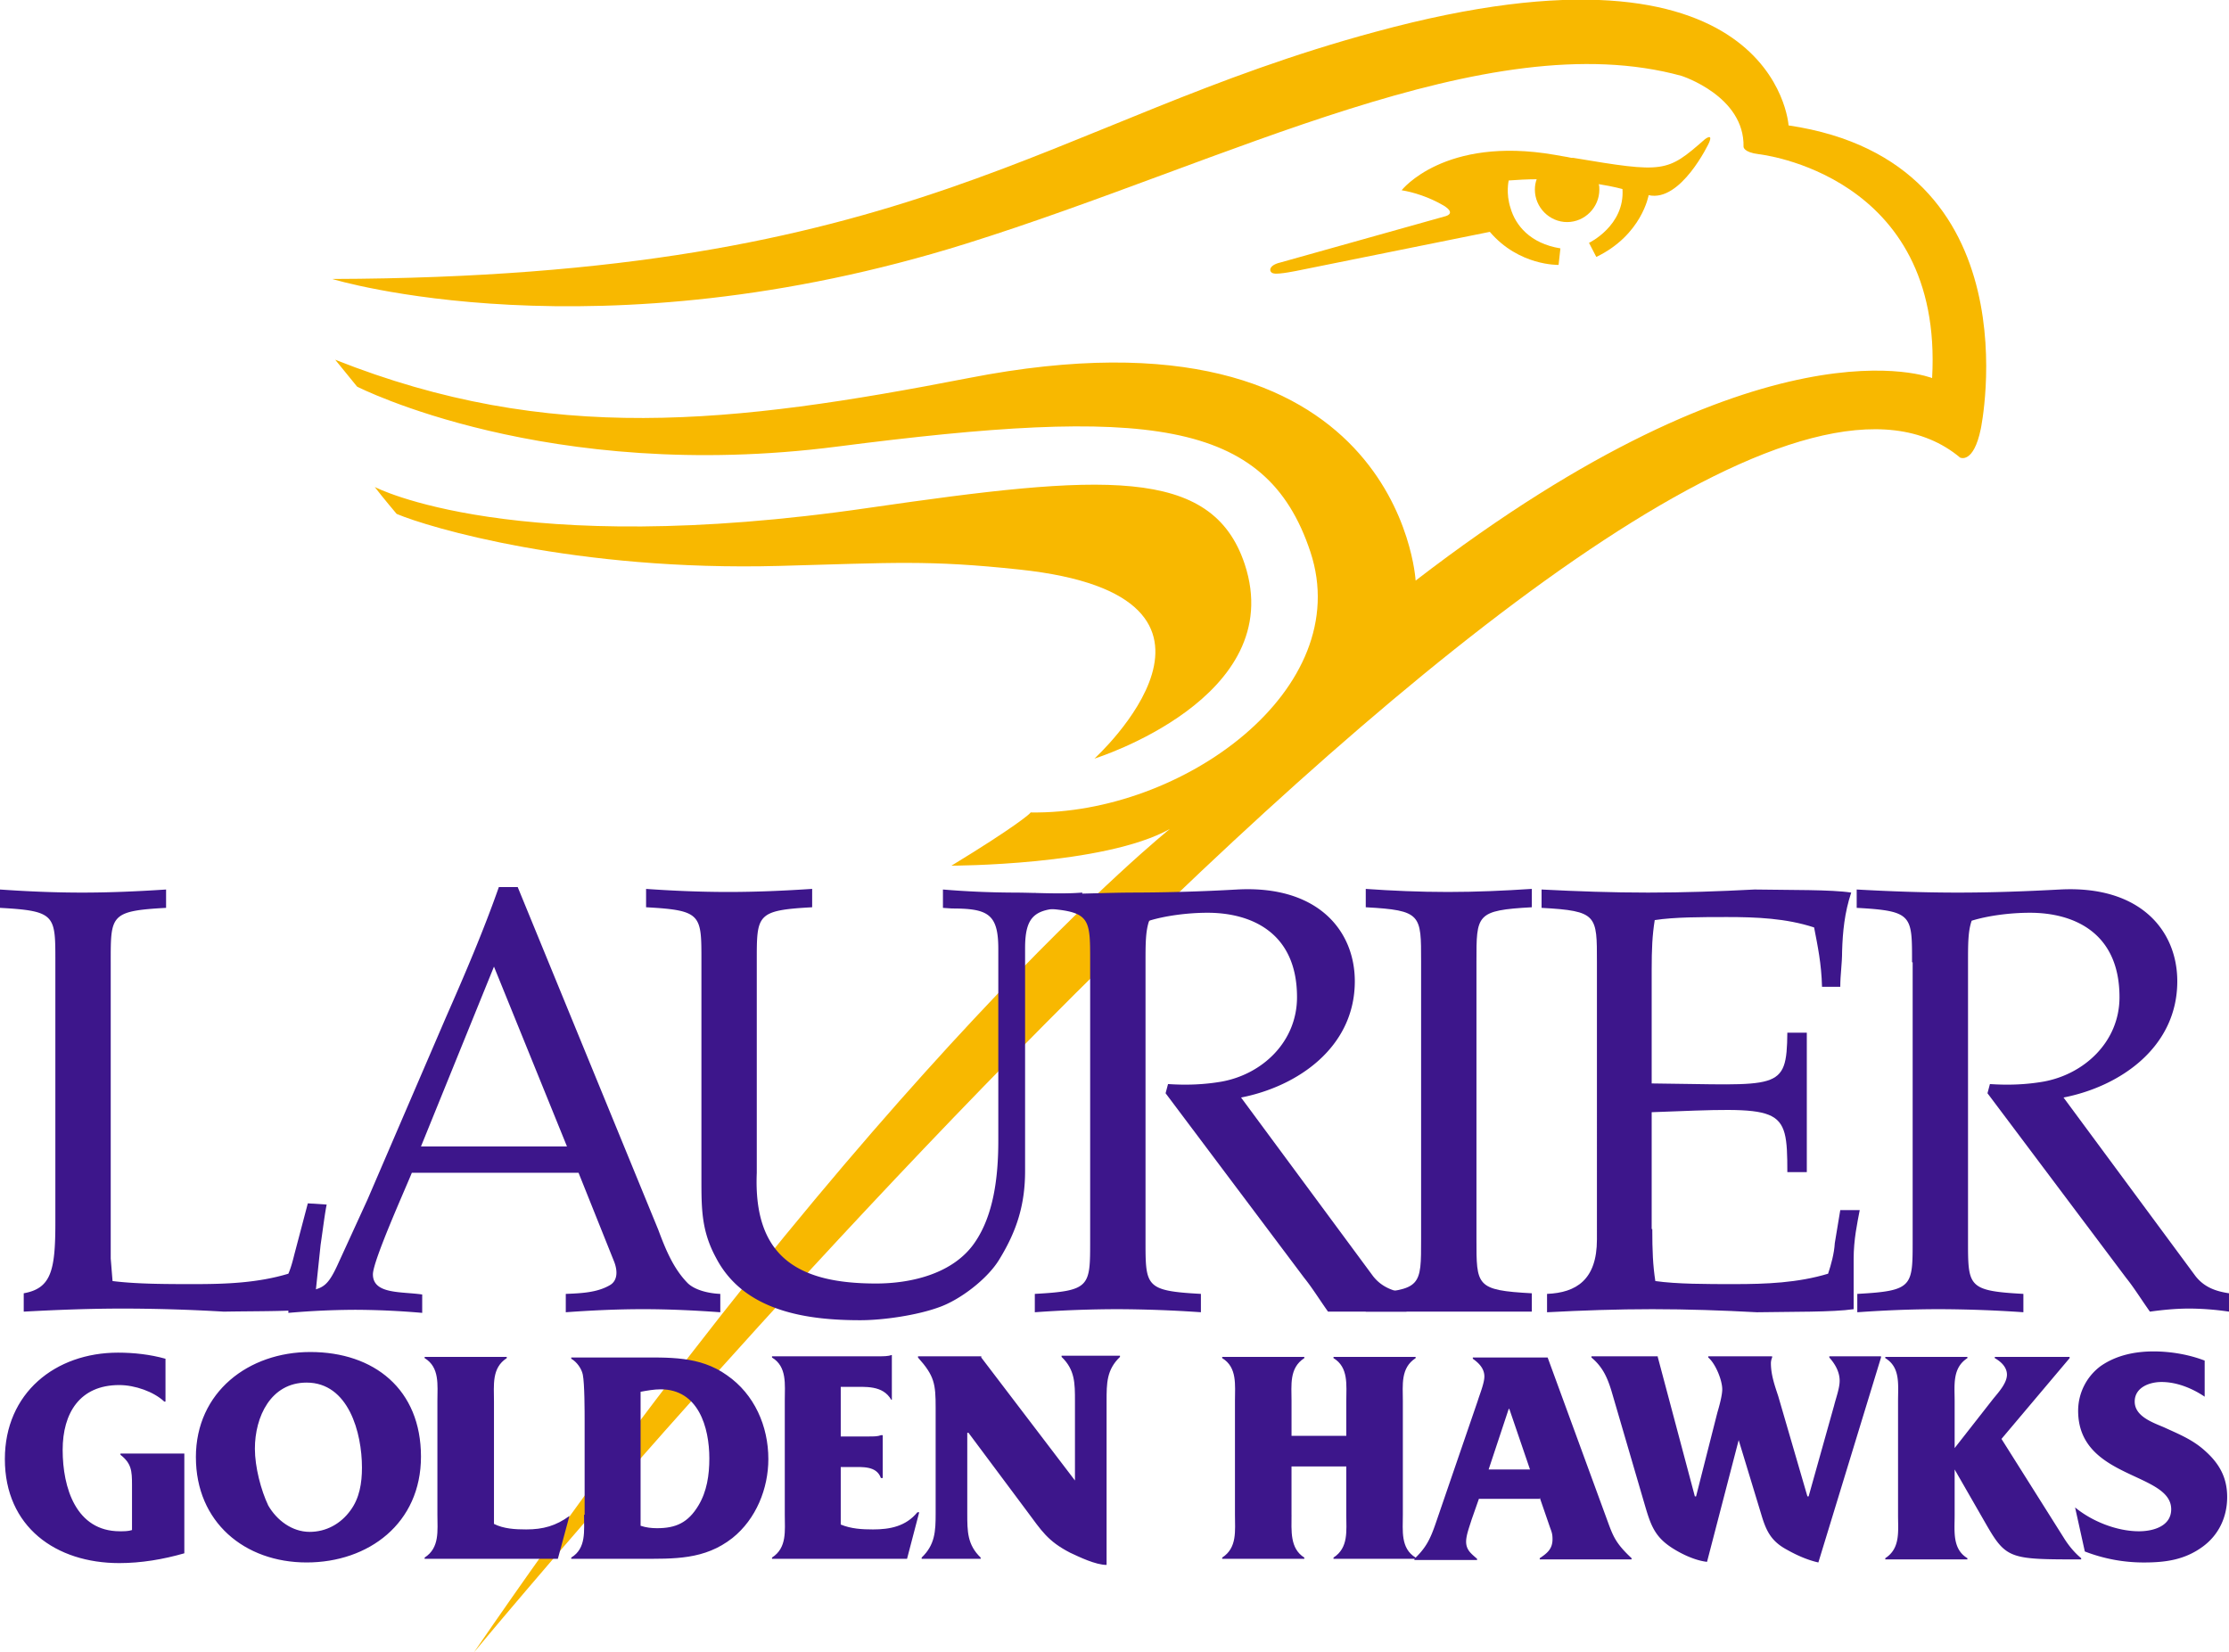 <svg width="116" height="86" viewBox="0 0 116 86" fill="none" xmlns="http://www.w3.org/2000/svg"><defs/><g clip-path="url(#clip0)"><path d="M49.515 45.054s7.947 0 11.366-1.91c0 0-15.133 12.099-36.218 42.856 0 0 62.02-75.015 77.344-62.184 0 0 .696.35 1.076-1.496 0 0 2.913-13.882-10.004-15.793 0 0-.665-10.539-21.497-4.871C54.359 6.304 47.71 14.424 17.286 14.519c0 0 13.708 4.203 33.02-1.847 13.614-4.266 27.101-11.494 37.2-8.724 0 0 3.293 1.05 3.23 3.694 0 0 0 .286.791.382 0 0 9.625 1.019 9.023 11.653 0 0-8.643-3.502-26.879 10.54 0 0-.823-14.934-23.27-10.54-12.283 2.388-21.813 3.47-32.957-.955l1.14 1.4s9.878 5.064 24.98 3.121c16.082-2.07 22.32-1.496 24.63 5.477 2.375 7.164-6.68 13.69-14.563 13.564.032.031-.823.764-4.116 2.77z" fill="#F8B800"/><path d="M19.502 25.345s7.219 3.789 25.74 1.082c12.093-1.75 17.824-2.197 19.533 2.93 2.311 6.973-7.82 10.125-7.82 10.125s9.276-8.438-3.894-9.839c-4.78-.51-6.553-.35-12.505-.19-10.606.286-18.268-2.007-19.914-2.707 0 0-.728-.86-1.14-1.401zM88.71 7.26c-1.963 1.719-2.09 1.75-6.839.955h-.095c-.285-.064-.57-.096-.886-.16-5.73-.987-7.947 1.847-7.947 1.847.602.096 1.425.35 2.185.796.728.446.031.573.031.573l-8.516 2.388c-.697.16-.602.542-.348.573.253.064 1.298-.159 1.298-.159l9.94-2.006c1.52 1.783 3.578 1.72 3.578 1.72l.095-.86c-1.583-.255-2.342-1.21-2.596-2.101-.253-.764-.095-1.433-.095-1.433.38-.032 1.013-.064 1.457-.064-.064.16-.095.35-.095.541 0 .924.76 1.688 1.678 1.688.918 0 1.677-.764 1.677-1.688 0-.095 0-.19-.031-.286.791.127 1.235.255 1.235.255.126 1.91-1.742 2.801-1.742 2.801l.38.733c2.375-1.146 2.723-3.216 2.723-3.216 1.678.382 3.134-2.706 3.134-2.706.254-.574-.221-.191-.221-.191z" fill="#F8B800"/><path d="M9.593 80.842c-1.108.318-2.248.51-3.388.51-3.292 0-5.952-1.88-5.952-5.413 0-3.44 2.628-5.54 5.889-5.54.823 0 1.678.095 2.47.318v2.229h-.064c-.538-.51-1.52-.86-2.343-.86-2.058 0-2.944 1.465-2.944 3.375 0 1.974.696 4.235 2.976 4.235.221 0 .443 0 .633-.064v-2.356c0-.732-.032-1.114-.601-1.56v-.064h3.324v5.19zM13.265 75.397c0-1.656.823-3.439 2.691-3.439 2.185 0 2.881 2.611 2.881 4.426 0 .796-.126 1.592-.601 2.229-.507.7-1.267 1.114-2.121 1.114-.918 0-1.71-.605-2.153-1.369-.38-.796-.697-2.006-.697-2.961zm-3.07.446c0 3.375 2.532 5.476 5.761 5.476 3.23 0 5.952-2.038 5.952-5.508 0-3.503-2.438-5.445-5.762-5.445-3.197 0-5.952 2.07-5.952 5.477zM25.707 79.313c.507.255 1.108.287 1.678.287.887 0 1.552-.191 2.248-.7l-.601 2.228h-6.934v-.063c.792-.51.665-1.401.665-2.23v-5.921c0-.828.127-1.752-.665-2.23v-.063h4.274v.064c-.791.51-.665 1.4-.665 2.26v6.368zM33.337 72.436c.349-.064.697-.128 1.045-.128 1.963 0 2.533 1.974 2.533 3.598 0 .86-.127 1.72-.57 2.452-.538.892-1.171 1.178-2.153 1.178-.285 0-.57-.032-.855-.127v-6.973zm-2.944 6.4c0 .828.127 1.75-.665 2.228v.064h3.578c1.773 0 3.356.064 4.812-1.082 1.235-.988 1.868-2.58 1.868-4.108 0-1.72-.728-3.375-2.153-4.362-1.425-1.019-3.04-.923-4.749-.923h-3.356v.063c.285.16.538.51.602.828.095.478.095 1.91.095 2.452v4.84h-.032zM43.753 79.345c.538.223 1.108.255 1.678.255.887 0 1.71-.16 2.311-.892h.095l-.633 2.42h-7.028v-.064c.791-.509.665-1.4.665-2.228v-5.954c0-.828.126-1.752-.665-2.23v-.063h5.54c.253 0 .507 0 .665-.064h.032v2.325h-.032c-.443-.764-1.33-.669-2.121-.669h-.507v2.58h1.488c.222 0 .443 0 .602-.065h.095v2.23h-.095c-.222-.638-.95-.574-1.552-.574h-.538v2.993zM57.588 81.447c-.57 0-1.424-.414-1.9-.637-1.17-.605-1.487-1.146-2.247-2.165l-3.04-4.075h-.063v4.202c0 .924 0 1.624.697 2.293v.064h-3.071v-.064c.697-.669.728-1.37.728-2.293v-5.508c0-1.242-.063-1.656-.918-2.61v-.064h3.293v.063l4.875 6.4v-4.14c0-.923 0-1.623-.696-2.292v-.063h3.039v.063c-.697.669-.697 1.37-.697 2.293v8.533zM67.213 78.836c0 .828-.095 1.751.665 2.229v.063h-4.274v-.063c.791-.51.665-1.401.665-2.23v-5.921c0-.828.126-1.752-.665-2.23v-.063h4.274v.064c-.792.51-.665 1.4-.665 2.229v1.814h2.85v-1.814c0-.828.126-1.752-.666-2.23v-.063h4.274v.064c-.791.51-.665 1.4-.665 2.229v5.922c0 .828-.126 1.751.665 2.229v.063h-4.274v-.063c.792-.51.665-1.401.665-2.23v-2.514h-2.85v2.515z" fill="#3D168B"/><path d="M79.623 76.48H77.47l1.045-3.152h.032l1.076 3.152zm.507 1.465l.538 1.56c.095.255.127.35.127.605 0 .51-.285.732-.665.987v.064h4.78v-.064c-.918-.86-.981-1.21-1.36-2.229l-3.008-8.215h-3.895v.064c.317.223.602.51.602.923 0 .35-.253.956-.348 1.274l-2.185 6.368c-.285.828-.506 1.274-1.108 1.847v.063h3.261v-.063c-.285-.255-.57-.446-.57-.892 0-.35.19-.828.285-1.146l.38-1.083h3.166v-.063zM88.836 81.287c-.57-.064-1.203-.35-1.678-.637-1.013-.605-1.234-1.21-1.551-2.292l-1.741-5.954c-.222-.733-.475-1.274-1.045-1.751v-.064h3.45v.032l1.932 7.26h.063l1.108-4.363c.095-.318.254-.891.254-1.21 0-.477-.349-1.337-.728-1.656v-.063h3.324v.064a.766.766 0 00-.064.286c0 .605.19 1.146.38 1.72l1.52 5.221h.063l1.33-4.744c.095-.382.285-.891.285-1.273 0-.478-.253-.892-.538-1.21v-.064h2.69v.064l-3.26 10.666c-.57-.127-1.14-.382-1.646-.669-.823-.445-1.077-.987-1.33-1.846l-1.171-3.853-1.647 6.336zM107.389 80.014c.253.414.57.796.918 1.083v.063c-3.673 0-3.894 0-4.939-1.815l-1.646-2.865v2.388c0 .828-.127 1.75.664 2.229v.063h-4.274v-.063c.792-.51.665-1.401.665-2.23v-5.953c0-.86.127-1.752-.665-2.23v-.063h4.274v.064c-.791.51-.664 1.4-.664 2.229v2.451l1.994-2.547c.285-.35.728-.828.728-1.273 0-.415-.348-.701-.633-.86v-.064h3.894v.064l-3.546 4.203 3.23 5.126z" fill="#3D168B"/><path d="M107.99 78.454c.887.733 2.185 1.242 3.324 1.242.729 0 1.678-.255 1.678-1.146 0-1.942-4.843-1.56-4.843-5.127a2.9 2.9 0 011.171-2.324c.823-.573 1.805-.764 2.754-.764.887 0 1.837.16 2.66.478v1.878c-.665-.446-1.457-.764-2.248-.764-.633 0-1.393.286-1.393 1.019 0 .764.918 1.082 1.52 1.337.759.35 1.487.637 2.121 1.21.759.669 1.171 1.401 1.171 2.42 0 1.05-.443 1.974-1.266 2.579-.95.7-1.963.828-3.071.828a8.473 8.473 0 01-3.071-.573l-.507-2.293zM5.762 65.495l.095 1.178c1.266.159 2.818.159 4.274.159 1.646 0 3.293-.064 4.876-.541.126-.287.221-.637.316-1.02l.697-2.642.981.064c-.095.445-.19 1.241-.317 2.101l-.348 3.311c-.981.16-2.912.128-4.685.16a92.27 92.27 0 00-5.192-.16c-1.773 0-3.451.064-5.224.16v-.956c1.424-.254 1.646-1.178 1.646-3.661V50.084c0-2.452.032-2.675-2.881-2.834v-.955c1.361.095 2.786.16 4.274.16s2.913-.065 4.369-.16v.955c-2.913.16-2.881.382-2.881 2.834v15.41z" fill="#3D168B"/><path d="M34.255 63.998c.38 1.02.792 2.038 1.552 2.802.348.319.981.51 1.678.542v.955c-1.33-.096-2.66-.16-4.021-.16-1.361 0-2.691.064-4.02.16v-.955c.79-.032 1.614-.064 2.279-.446.411-.223.443-.733.221-1.274l-1.836-4.585h-8.675c-.348.86-2.026 4.585-2.026 5.286 0 1.05 1.488.891 2.565 1.05v.956a41.846 41.846 0 00-3.483-.16 41.85 41.85 0 00-3.482.16v-.956c1.71-.35 1.9-.063 2.627-1.687l1.488-3.248 4.084-9.488c.982-2.229 1.963-4.521 2.755-6.782h.981l7.313 17.83zm-4.749-4.33l-3.799-9.36-3.799 9.36h7.598zM39.384 61.038c-.19 4.457 2.248 5.763 6.206 5.763 1.836 0 4.052-.51 5.16-2.166.95-1.4 1.203-3.343 1.203-5.253v-9.998c0-1.815-.538-2.101-2.406-2.101l-.475-.032v-.956a46.42 46.42 0 003.64.16c1.204 0 2.439.095 3.61 0v.764l-.475.032c-1.9 0-2.5.286-2.5 2.101v11.59c0 1.72-.413 3.088-1.33 4.585-.602 1.019-2.058 2.133-3.167 2.515-1.14.414-2.88.669-4.084.669-2.754 0-6.047-.446-7.503-3.248-.76-1.4-.76-2.547-.76-4.107V50.053c0-2.452.032-2.675-2.88-2.834v-.955c1.36.095 2.785.159 4.273.159 1.488 0 2.913-.064 4.37-.16v.956c-2.913.16-2.882.382-2.882 2.834v10.985z" fill="#3D168B"/><path d="M69.112 68.264c-.474-.668-.823-1.241-1.234-1.75l-7.219-9.616.127-.478c.95.064 1.868.032 2.786-.127 2.121-.382 3.926-2.07 3.926-4.394 0-3.407-2.438-4.394-4.654-4.394-1.045 0-2.216.159-3.04.414-.19.541-.19 1.21-.19 2.165v14.423c0 2.452-.031 2.675 2.882 2.834v.955a65.976 65.976 0 00-4.37-.159 60.88 60.88 0 00-4.273.16v-.956c2.912-.159 2.88-.382 2.88-2.834V50.084c0-2.452.032-2.675-2.88-2.834l-.032-.764c1.71.096 3.483-.032 5.255-.032a98.89 98.89 0 005.32-.16c4.178-.222 6.11 2.134 6.11 4.777 0 3.439-2.977 5.476-5.92 6.05l6.87 9.297c.474.605 1.107.796 1.74.891v.956h-4.084z" fill="#3D168B"/><path d="M71.075 68.265v-.955c2.913-.16 2.881-.382 2.881-2.834V50.053c0-2.452.032-2.675-2.88-2.834v-.955c1.36.095 2.785.159 4.273.159 1.488 0 2.913-.064 4.37-.16v.956c-2.913.16-2.882.382-2.882 2.834v14.423c0 2.452-.031 2.675 2.881 2.834v.955h-8.643zM85.987 63.966c0 1.146.032 1.879.158 2.707 1.108.159 2.66.159 4.116.159 1.646 0 3.293-.064 4.875-.541.159-.478.317-1.051.349-1.593l.285-1.719h1.013c-.127.669-.317 1.528-.317 2.547v2.611c-1.108.16-3.166.128-5.034.16-1.773-.096-3.609-.16-5.445-.16-1.836 0-3.641.064-5.477.16v-.956c1.52-.063 2.596-.732 2.596-2.834V50.084c0-2.452.032-2.675-2.881-2.834v-.955c1.836.095 3.672.16 5.54.16 1.868 0 3.736-.065 5.54-.16 1.9.032 3.99 0 5.034.16-.348 1.05-.443 2.037-.474 3.056 0 .668-.095 1.21-.095 1.846h-.95c-.032-1.21-.222-2.1-.412-3.088-1.456-.478-3.007-.541-4.527-.541-1.33 0-2.754 0-3.767.159-.127.796-.159 1.496-.159 2.61v5.891c6.617.064 7.029.446 7.06-2.642h1.013v7.259h-1.013c0-3.534-.221-3.375-7.06-3.12v6.081h.032z" fill="#3D168B"/><path d="M99.505 50.084c0-2.452.032-2.675-2.88-2.834v-.955c1.71.095 3.45.16 5.255.16 1.805 0 3.546-.065 5.319-.16 4.179-.223 6.11 2.133 6.11 4.776 0 3.439-2.976 5.476-5.92 6.05l6.87 9.297c.475.605 1.108.796 1.741.891v.956a14.556 14.556 0 00-2.058-.16c-.696 0-1.361.064-2.058.16-.475-.67-.823-1.242-1.234-1.752l-7.219-9.615.127-.478c.95.064 1.868.032 2.786-.127 2.121-.382 3.957-2.07 3.957-4.394 0-3.407-2.437-4.394-4.654-4.394-1.076 0-2.216.159-3.039.414-.19.541-.19 1.21-.19 2.165v14.423c0 2.452-.031 2.675 2.881 2.834v.955a65.97 65.97 0 00-4.369-.159c-1.488 0-2.913.064-4.274.16v-.956c2.913-.159 2.881-.382 2.881-2.834V50.084h-.032z" fill="#3D168B"/></g><defs><clipPath id="clip0"><path fill="white" d="M0 0h116v86H0z"/></clipPath></defs></svg>